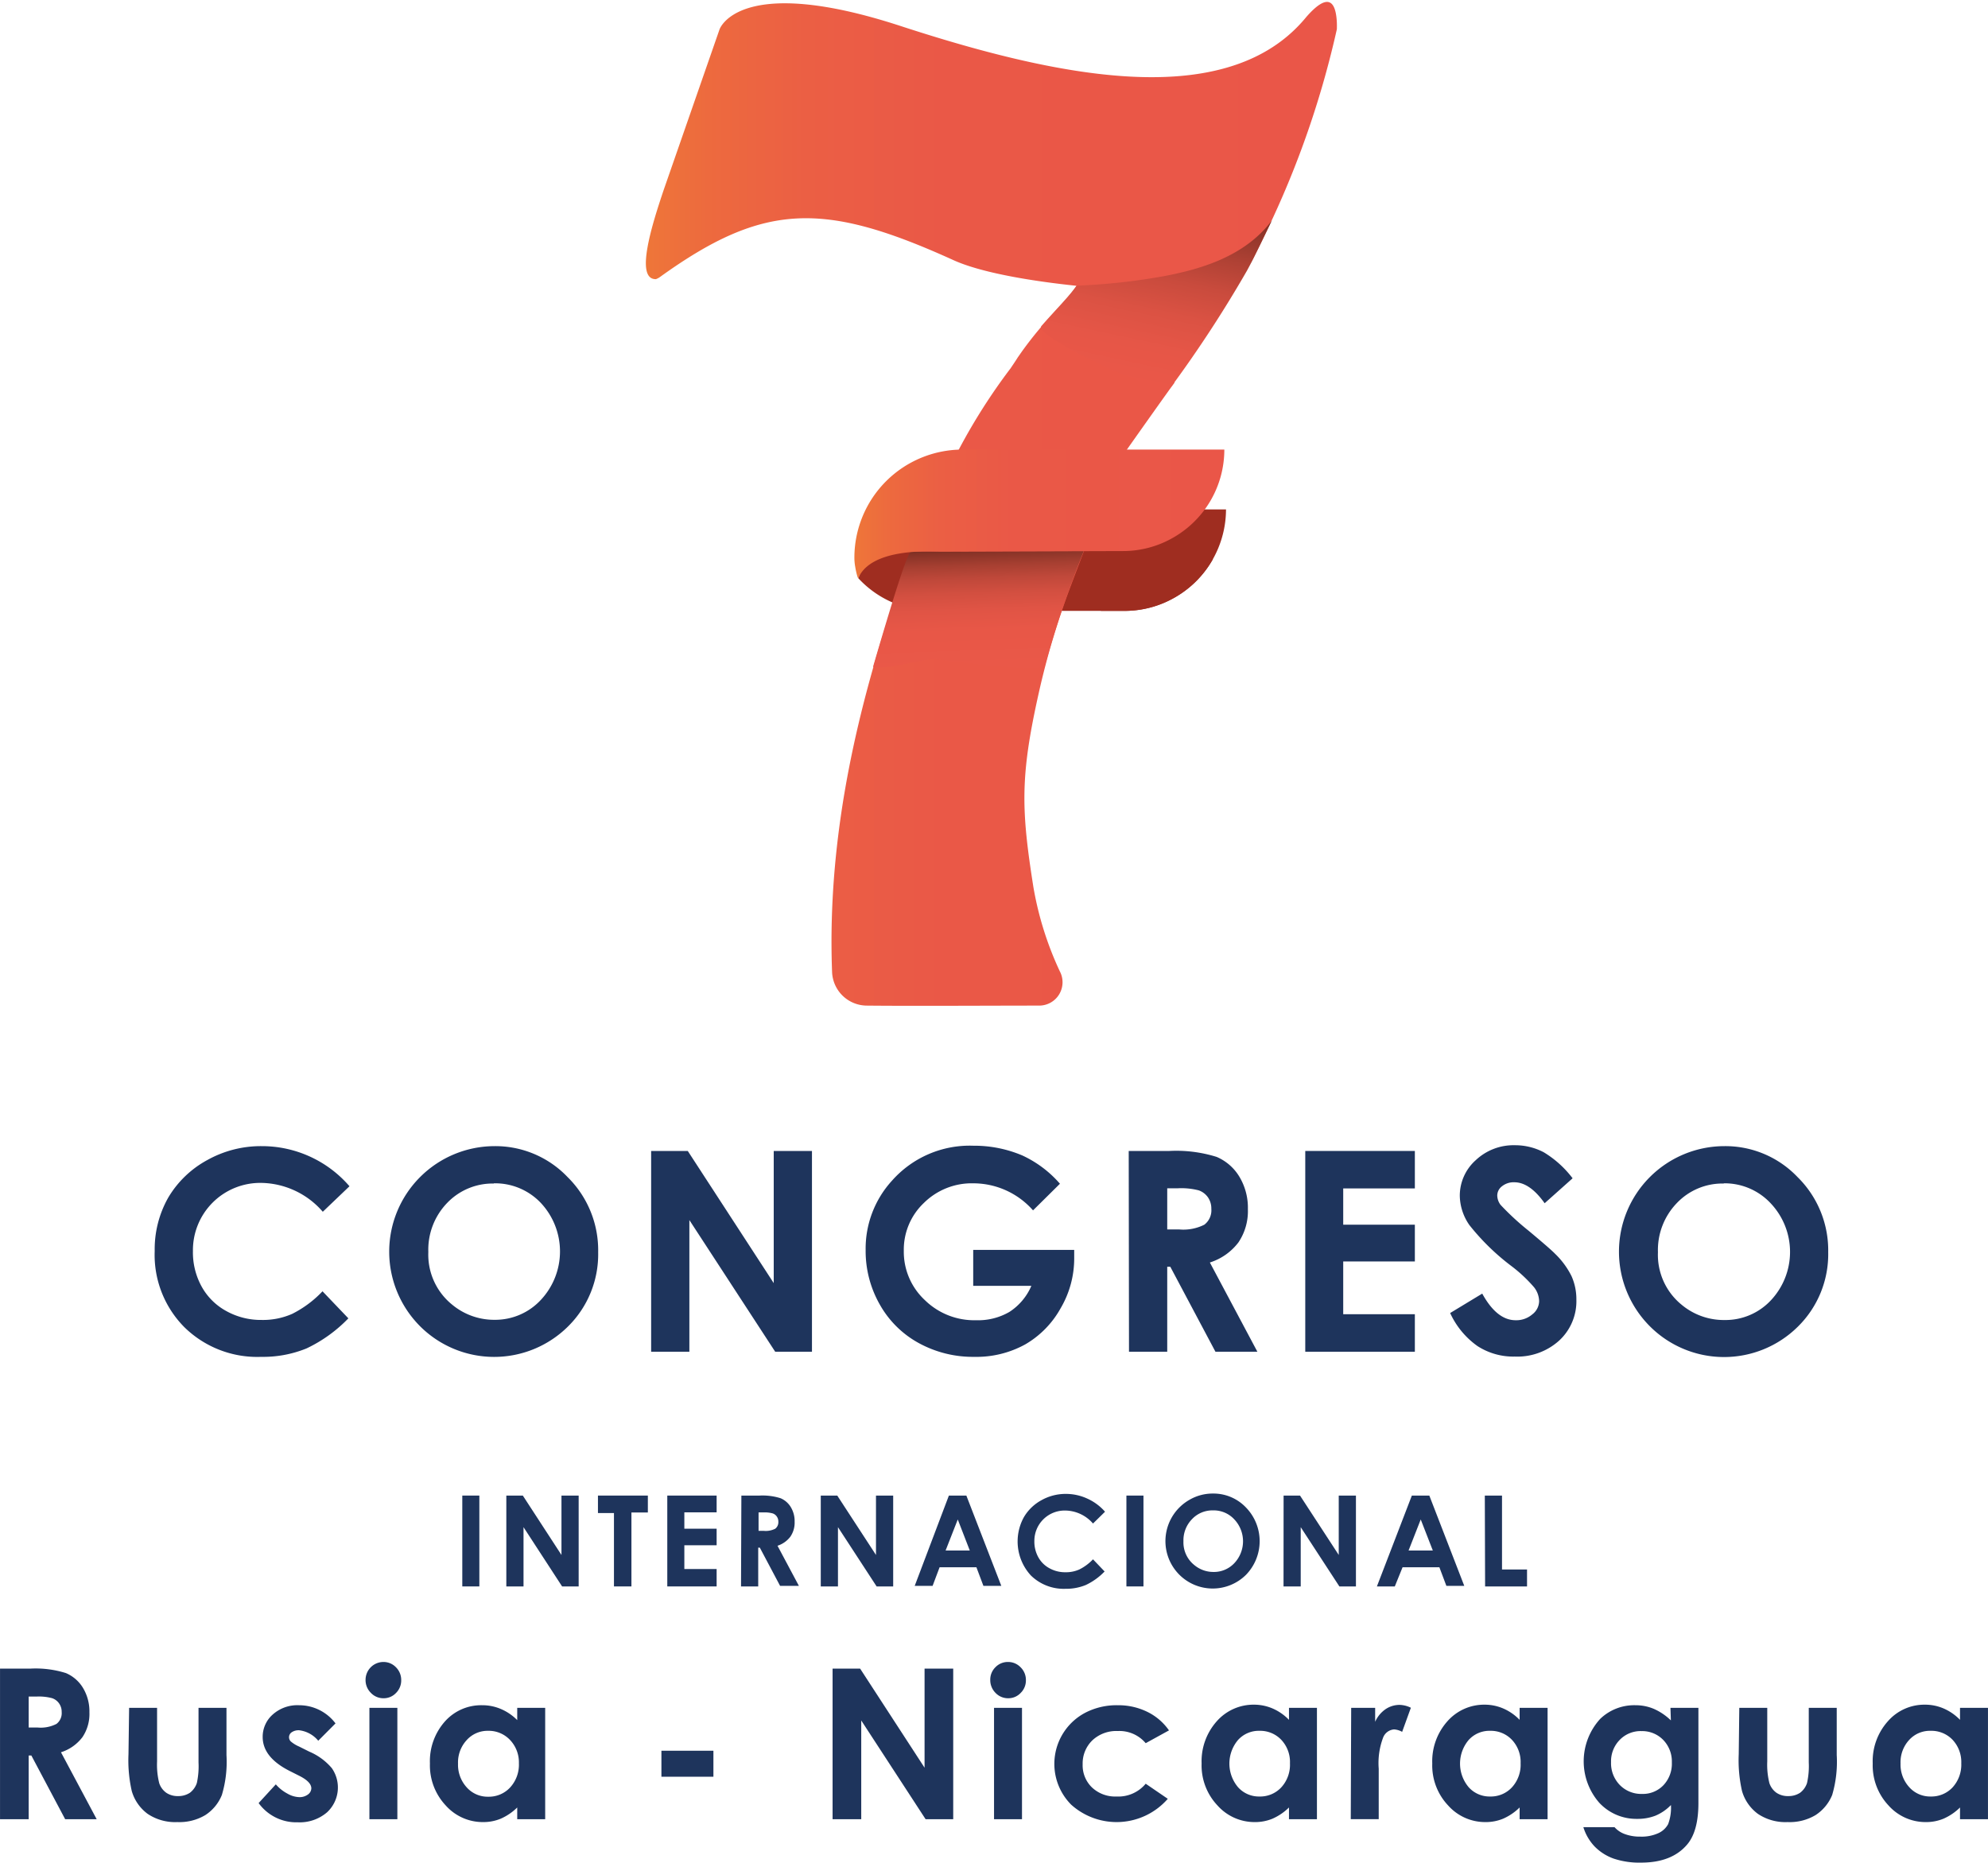 <?xml version="1.0" encoding="UTF-8"?> <svg xmlns="http://www.w3.org/2000/svg" xmlns:xlink="http://www.w3.org/1999/xlink" width="100.34mm" height="94.03mm" viewBox="0 0 284.43 266.55"> <defs> <style> .a { fill: #9f2d20; } .b { fill: url(#a); } .c { fill: url(#b); } .d { fill: url(#c); } .e { fill: url(#d); } .f { fill: url(#e); } .g { fill: #1e345c; } </style> <linearGradient id="a" data-name="Безымянный градиент 9" x1="128.76" y1="89.62" x2="128.76" y2="89.62" gradientUnits="userSpaceOnUse"> <stop offset="0" stop-color="#eb5a47"></stop> <stop offset="0.46" stop-color="#eb5747"></stop> <stop offset="0.74" stop-color="#ea4f47"></stop> <stop offset="0.97" stop-color="#e84147"></stop> <stop offset="1" stop-color="#e83e47"></stop> </linearGradient> <linearGradient id="b" data-name="Безымянный градиент 85" x1="92.43" y1="71.95" x2="191.28" y2="71.95" gradientUnits="userSpaceOnUse"> <stop offset="0" stop-color="#ee7639"></stop> <stop offset="0.09" stop-color="#ed6a3e"></stop> <stop offset="0.23" stop-color="#eb5f44"></stop> <stop offset="0.43" stop-color="#ea5847"></stop> <stop offset="1" stop-color="#ea5648"></stop> </linearGradient> <linearGradient id="c" data-name="Безымянный градиент 2" x1="162.21" y1="54.59" x2="167.76" y2="28.48" gradientUnits="userSpaceOnUse"> <stop offset="0" stop-color="#ea5748"></stop> <stop offset="0.2" stop-color="#e65647"></stop> <stop offset="0.39" stop-color="#db5243"></stop> <stop offset="0.57" stop-color="#c94b3d"></stop> <stop offset="0.75" stop-color="#ae4134"></stop> <stop offset="0.93" stop-color="#8d3529"></stop> <stop offset="1" stop-color="#7c2f23"></stop> </linearGradient> <linearGradient id="d" data-name="Безымянный градиент 6" x1="140.29" y1="95.87" x2="139.69" y2="78.62" gradientUnits="userSpaceOnUse"> <stop offset="0" stop-color="#ea5848"></stop> <stop offset="0.33" stop-color="#e85747"></stop> <stop offset="0.5" stop-color="#e05445"></stop> <stop offset="0.64" stop-color="#d24f40"></stop> <stop offset="0.76" stop-color="#bf483a"></stop> <stop offset="0.87" stop-color="#a63f31"></stop> <stop offset="0.97" stop-color="#883327"></stop> <stop offset="1" stop-color="#7c2f23"></stop> </linearGradient> <linearGradient id="e" x1="122.25" y1="73.52" x2="175.17" y2="73.52" xlink:href="#b"></linearGradient> </defs> <g> <g> <path class="a" d="M173.54,80a14.46,14.46,0,0,1-5.44,5.48,14.31,14.31,0,0,1-7.21,1.93H133.51a14.46,14.46,0,0,1-4.81-.82,7.52,7.52,0,0,1-1-.38,14.45,14.45,0,0,1-4.83-3.4.35.35,0,0,1-.08-.1s0,0,0,0a3.38,3.38,0,0,0,.37-1.37,10.37,10.37,0,0,1,.63-4c.6-1.28,1.31-2.46,1.94-3.73a3,3,0,0,0,.38-.67h30.35l.69,0a15.38,15.38,0,0,1,10.08,4.36l.16.15,0,0C168.85,78.92,171.42,79.58,173.54,80Z"></path> <path class="a" d="M175.41,72.89a14.55,14.55,0,0,1-14.52,14.52h-3.38c0-.14,0-.28,0-.42a37.54,37.54,0,0,0-3.44-14.1h21.34Z"></path> <path class="b" d="M128.15,88.61l-.4,2-.08.05C127.69,90.52,128.05,89,128.15,88.61Z"></path> <path class="c" d="M191.27,4.18a133.43,133.43,0,0,1-9.19,27.08h0s0,0,0,0-.11.23-.2.4c-.44,1-.92,2-1.42,3l-.16.33c-.18.38-.38.75-.58,1.14l-.06.12-.31.61c-.13.25-.26.51-.4.76-4.57.84-20.06,10.31-21.5,12.41l.2.09.17.07,1.85.82.39.18.3.14L168,54.74l.06,0c-.64.83-5.91,8.28-6.8,9.55-1.32,1.87-5.36,12.35-8.15,19.79a113.65,113.65,0,0,0-4.5,15.12c-2.67,11.94-2.51,16.63-.75,27.78a47.26,47.26,0,0,0,3.77,12,3.34,3.34,0,0,1-2.94,4.91c-6.84,0-18.3.07-24.74,0a5,5,0,0,1-4.9-4.75c-.8-20.77,4.27-39.2,8.72-52.88.82-2.56,1.7-5,2.59-7.27h0c.83-2.14,1.68-4.15,2.52-6,1.45-3.21,2.88-6.07,4.24-8.55a84.87,84.87,0,0,1,7.49-11.77l0,0,0,0c.33-.5.68-1,1-1.52l.6-.86c.83-1.15,1.72-2.3,2.65-3.39,2.07-2.37,3.79-4.06,4.84-5.52v0c.07-.08.12-.16.18-.24a2.52,2.52,0,0,1,.15-.24h0c-.82-.11-12-1.14-17.58-3.66-18.53-8.42-27.13-8.34-42.06,2.42a2.32,2.32,0,0,1-.54.28c-3.11.09-.46-8.1,1.09-12.72l8-23s2.66-8.11,26-.47c14.78,4.82,29.52,8.36,41.15,7,6.76-.79,12.48-3.23,16.54-8l.32-.38c2.93-3.32,4.12-2.39,4.31.67A13.09,13.09,0,0,1,191.27,4.18Z"></path> <path class="d" d="M182,31.51c-.37.73-2.36,4.89-2.75,5.63q-.41.8-.84,1.59a175,175,0,0,1-10.85,16.62c-1.19,1.51-19.83-7.25-18.55-8.71,2.07-2.37,3.79-4.06,4.84-5.52v0c.07-.08.12-.16.18-.24a90.31,90.31,0,0,0,12.37-1.34C171.24,38.63,178,36.9,182,31.51Z"></path> <path class="e" d="M155.06,78.85a156,156,0,0,0-5.58,16.44c-.52,1.1-15.72-1-15.72-1-1.68,0-7.35,1.65-8.85,1.12,4.12-14.1,5-16.08,5.41-16.48Z"></path> <path class="f" d="M175.17,64.33a14.5,14.5,0,0,1-7.3,12.59,14.35,14.35,0,0,1-7.22,1.93l-26,.08c-1.07,0-9.92-.68-11.85,3.78-.07.15-.35-1-.44-1.6a7.2,7.2,0,0,1-.12-1.32,15.47,15.47,0,0,1,15.46-15.46Z"></path> </g> <g> <path class="g" d="M50,169.74l-3.82,3.65a11.87,11.87,0,0,0-8.79-4.13A9.63,9.63,0,0,0,27.6,179a10.15,10.15,0,0,0,1.25,5.1,8.87,8.87,0,0,0,3.53,3.5,10.21,10.21,0,0,0,5.07,1.27A10.32,10.32,0,0,0,41.8,188a15.59,15.59,0,0,0,4.34-3.23l3.7,3.87a20.48,20.48,0,0,1-6,4.31,16.48,16.48,0,0,1-6.47,1.2,14.88,14.88,0,0,1-11-4.25A14.68,14.68,0,0,1,22.13,179a15,15,0,0,1,1.94-7.64A14.54,14.54,0,0,1,29.64,166a15.71,15.71,0,0,1,7.8-2A16.54,16.54,0,0,1,50,169.74Z"></path> <path class="g" d="M70.71,164a14.27,14.27,0,0,1,10.49,4.42,14.7,14.7,0,0,1,4.38,10.76,14.5,14.5,0,0,1-4.33,10.64A15,15,0,0,1,60,189.67,15.1,15.1,0,0,1,70.71,164Zm-.06,5.35A9,9,0,0,0,64,172.1a9.63,9.63,0,0,0-2.72,7.05,9.2,9.2,0,0,0,3.42,7.54,9.4,9.4,0,0,0,6.1,2.16A8.9,8.9,0,0,0,77.38,186a10.15,10.15,0,0,0,0-13.87A9,9,0,0,0,70.65,169.32Z"></path> <path class="g" d="M93.16,164.69H98.4l12.3,18.91V164.69h5.47v28.73h-5.26L98.63,174.58v18.84H93.16Z"></path> <path class="g" d="M151.65,169.38l-3.85,3.81a11.39,11.39,0,0,0-8.52-3.87,9.73,9.73,0,0,0-7.11,2.82,9.2,9.2,0,0,0-2.86,6.83,9.44,9.44,0,0,0,3,7.05,10.1,10.1,0,0,0,7.33,2.89,8.92,8.92,0,0,0,4.78-1.19,8.33,8.33,0,0,0,3.14-3.73h-8.32v-5.14h14.45l0,1.22a14.05,14.05,0,0,1-1.95,7.14,13.57,13.57,0,0,1-5.06,5.16,14.46,14.46,0,0,1-7.28,1.78,16.13,16.13,0,0,1-8-2,14.19,14.19,0,0,1-5.55-5.53,15.46,15.46,0,0,1-2-7.76,14.42,14.42,0,0,1,3.77-9.92,14.84,14.84,0,0,1,11.64-5,17.61,17.61,0,0,1,7,1.39A16,16,0,0,1,151.65,169.38Z"></path> <path class="g" d="M161.49,164.69h5.8a19.34,19.34,0,0,1,6.78.85,7,7,0,0,1,3.25,2.83,8.61,8.61,0,0,1,1.22,4.66,8,8,0,0,1-1.35,4.74,8.26,8.26,0,0,1-4.09,2.88l6.8,12.77h-6l-6.46-12.16H167v12.16h-5.47ZM167,175.92h1.72a6.67,6.67,0,0,0,3.59-.68,2.59,2.59,0,0,0,1-2.27,2.81,2.81,0,0,0-.48-1.64,2.73,2.73,0,0,0-1.31-1,10,10,0,0,0-3-.3H167Z"></path> <path class="g" d="M186.75,164.69h15.68v5.36H192.18v5.19h10.25v5.26H192.18v7.55h10.25v5.37H186.75Z"></path> <path class="g" d="M225,168.6,221,172.17q-2.13-3-4.34-3a2.66,2.66,0,0,0-1.76.57,1.67,1.67,0,0,0-.68,1.3,2.26,2.26,0,0,0,.48,1.37,37.91,37.91,0,0,0,4,3.69c2.08,1.74,3.35,2.84,3.79,3.3a11.59,11.59,0,0,1,2.36,3.21,8.1,8.1,0,0,1,.69,3.35,7.66,7.66,0,0,1-2.44,5.84,8.92,8.92,0,0,1-6.38,2.31,9.42,9.42,0,0,1-5.34-1.51,11.8,11.8,0,0,1-3.9-4.72l4.59-2.78q2.09,3.81,4.78,3.81a3.5,3.5,0,0,0,2.36-.82,2.44,2.44,0,0,0,1-1.89,3.32,3.32,0,0,0-.72-2,21,21,0,0,0-3.19-3,33,33,0,0,1-6.07-5.91,7.54,7.54,0,0,1-1.37-4.15,6.8,6.8,0,0,1,2.28-5.13,7.88,7.88,0,0,1,5.62-2.14,8.81,8.81,0,0,1,4.1,1A14.73,14.73,0,0,1,225,168.6Z"></path> <path class="g" d="M246.69,164a14.26,14.26,0,0,1,10.49,4.42,14.71,14.71,0,0,1,4.39,10.76,14.54,14.54,0,0,1-4.33,10.64,15,15,0,0,1-21.26-.12A15.1,15.1,0,0,1,246.69,164Zm-.06,5.35a9,9,0,0,0-6.7,2.78,9.67,9.67,0,0,0-2.72,7.05,9.2,9.2,0,0,0,3.42,7.54,9.4,9.4,0,0,0,6.1,2.16,8.89,8.89,0,0,0,6.63-2.81,10.12,10.12,0,0,0,0-13.87A9,9,0,0,0,246.63,169.32Z"></path> </g> <g> <path class="g" d="M0,238.76H4.35a14.44,14.44,0,0,1,5.08.64,5.26,5.26,0,0,1,2.44,2.12,6.5,6.5,0,0,1,.92,3.5,5.94,5.94,0,0,1-1,3.55,6.2,6.2,0,0,1-3.07,2.16l5.11,9.58H9.32l-4.84-9.12H4.1v9.12H0Zm4.1,8.43H5.39a4.93,4.93,0,0,0,2.69-.52,1.93,1.93,0,0,0,.74-1.7,2.06,2.06,0,0,0-.37-1.23,2,2,0,0,0-1-.75,7.35,7.35,0,0,0-2.24-.23H4.1Z"></path> <path class="g" d="M18.47,244.37h4v7.68a10.81,10.81,0,0,0,.31,3.11,2.78,2.78,0,0,0,1,1.36,2.87,2.87,0,0,0,1.68.48,3,3,0,0,0,1.7-.47,2.9,2.9,0,0,0,1-1.4,11.17,11.17,0,0,0,.24-2.95v-7.81h4v6.76a16.52,16.52,0,0,1-.66,5.71,6.16,6.16,0,0,1-2.37,2.88,7.23,7.23,0,0,1-4,1,7.07,7.07,0,0,1-4.24-1.17,6.18,6.18,0,0,1-2.28-3.27,19.82,19.82,0,0,1-.47-5.27Z"></path> <path class="g" d="M48,246.6l-2.47,2.48a4.19,4.19,0,0,0-2.74-1.5,1.76,1.76,0,0,0-1.06.29.85.85,0,0,0-.14,1.3,4.6,4.6,0,0,0,1.2.74l1.46.73A8.63,8.63,0,0,1,47.47,253a4.84,4.84,0,0,1-.69,6.33,6,6,0,0,1-4.19,1.42A6.65,6.65,0,0,1,37,258l2.46-2.68a5.69,5.69,0,0,0,1.65,1.32,3.63,3.63,0,0,0,1.67.51,2,2,0,0,0,1.28-.38,1.12,1.12,0,0,0,.48-.88q0-.93-1.74-1.8l-1.35-.68q-3.87-1.95-3.87-4.87a4.24,4.24,0,0,1,1.46-3.23A5.28,5.28,0,0,1,42.8,244,6.52,6.52,0,0,1,48,246.6Z"></path> <path class="g" d="M54.85,237.81a2.46,2.46,0,0,1,1.8.76,2.55,2.55,0,0,1,.75,1.85,2.51,2.51,0,0,1-.74,1.82,2.4,2.4,0,0,1-1.78.76,2.45,2.45,0,0,1-1.82-.77,2.55,2.55,0,0,1-.76-1.87,2.56,2.56,0,0,1,2.55-2.55Zm-2,6.56h4v15.94h-4Z"></path> <path class="g" d="M74,244.37h4v15.94H74v-1.68a7.86,7.86,0,0,1-2.35,1.6,6.48,6.48,0,0,1-2.55.49,7.1,7.1,0,0,1-5.34-2.39,8.37,8.37,0,0,1-2.25-6,8.55,8.55,0,0,1,2.18-6.05A6.93,6.93,0,0,1,69,244a6.7,6.7,0,0,1,2.69.55A7.32,7.32,0,0,1,74,246.13Zm-4.2,3.29A4,4,0,0,0,66.76,249a4.7,4.7,0,0,0-1.23,3.36,4.79,4.79,0,0,0,1.25,3.4,4,4,0,0,0,3.07,1.33A4.14,4.14,0,0,0,73,255.75a4.82,4.82,0,0,0,1.24-3.44A4.66,4.66,0,0,0,73,249,4.18,4.18,0,0,0,69.84,247.66Z"></path> <path class="g" d="M94.63,250.51h7.44v3.72H94.63Z"></path> <path class="g" d="M119.12,238.76h3.94l9.22,14.18V238.76h4.1v21.55h-3.95l-9.21-14.13v14.13h-4.1Z"></path> <path class="g" d="M144.22,237.81a2.46,2.46,0,0,1,1.8.76,2.52,2.52,0,0,1,.76,1.85,2.48,2.48,0,0,1-.75,1.82,2.4,2.4,0,0,1-1.78.76,2.46,2.46,0,0,1-1.82-.77,2.58,2.58,0,0,1-.75-1.87,2.48,2.48,0,0,1,.74-1.8A2.45,2.45,0,0,1,144.22,237.81Zm-2,6.56h4v15.94h-4Z"></path> <path class="g" d="M167.25,247.6l-3.33,1.83a4.92,4.92,0,0,0-4-1.74,5,5,0,0,0-3.63,1.33,4.6,4.6,0,0,0-1.39,3.43,4.39,4.39,0,0,0,1.34,3.32,4.83,4.83,0,0,0,3.5,1.29,5.09,5.09,0,0,0,4.18-1.83l3.16,2.16a9.72,9.72,0,0,1-13.82.84,8.27,8.27,0,0,1,2-13.15A9.7,9.7,0,0,1,159.9,244a9.4,9.4,0,0,1,4.26.95A8.1,8.1,0,0,1,167.25,247.6Z"></path> <path class="g" d="M184.42,244.37h4v15.94h-4v-1.68a7.86,7.86,0,0,1-2.35,1.6,6.51,6.51,0,0,1-2.55.49,7.1,7.1,0,0,1-5.34-2.39,8.33,8.33,0,0,1-2.26-6,8.59,8.59,0,0,1,2.18-6.05,7,7,0,0,1,5.3-2.36,6.74,6.74,0,0,1,2.69.55,7.32,7.32,0,0,1,2.33,1.62Zm-4.21,3.29a4,4,0,0,0-3.08,1.31,5.24,5.24,0,0,0,0,6.76,4,4,0,0,0,3.07,1.33,4.11,4.11,0,0,0,3.12-1.31,4.78,4.78,0,0,0,1.24-3.44,4.62,4.62,0,0,0-1.24-3.36A4.15,4.15,0,0,0,180.21,247.66Z"></path> <path class="g" d="M193.32,244.37h3.43v2a4.31,4.31,0,0,1,1.48-1.8,3.59,3.59,0,0,1,2-.62,3.81,3.81,0,0,1,1.63.41l-1.25,3.45a2.65,2.65,0,0,0-1.15-.35,1.82,1.82,0,0,0-1.56,1.14,10.33,10.33,0,0,0-.64,4.48v7.22h-4Z"></path> <path class="g" d="M217.42,244.37h4v15.94h-4v-1.68a7.86,7.86,0,0,1-2.35,1.6,6.51,6.51,0,0,1-2.55.49,7.1,7.1,0,0,1-5.34-2.39,8.33,8.33,0,0,1-2.26-6,8.59,8.59,0,0,1,2.18-6.05,7,7,0,0,1,5.3-2.36,6.74,6.74,0,0,1,2.69.55,7.32,7.32,0,0,1,2.33,1.62Zm-4.21,3.29a4,4,0,0,0-3.08,1.31,5.24,5.24,0,0,0,0,6.76,4,4,0,0,0,3.07,1.33,4.11,4.11,0,0,0,3.12-1.31,4.78,4.78,0,0,0,1.24-3.44,4.62,4.62,0,0,0-1.24-3.36A4.15,4.15,0,0,0,213.21,247.66Z"></path> <path class="g" d="M239,244.37h4V258c0,2.69-.54,4.68-1.62,5.94q-2.19,2.58-6.58,2.58a11.54,11.54,0,0,1-3.94-.58,7.19,7.19,0,0,1-2.7-1.72,7,7,0,0,1-1.62-2.77H231a3.61,3.61,0,0,0,1.51,1,6.19,6.19,0,0,0,2.18.35,5.77,5.77,0,0,0,2.59-.5,3,3,0,0,0,1.39-1.29,6.72,6.72,0,0,0,.4-2.73,6.65,6.65,0,0,1-2.21,1.52,7,7,0,0,1-2.63.46,7.24,7.24,0,0,1-5.42-2.31,9,9,0,0,1,.14-12A7,7,0,0,1,234,244a6.66,6.66,0,0,1,2.6.51,8.27,8.27,0,0,1,2.46,1.66Zm-4.15,3.33a4.15,4.15,0,0,0-3.12,1.27,4.37,4.37,0,0,0-1.23,3.18,4.46,4.46,0,0,0,1.26,3.27,4.27,4.27,0,0,0,3.17,1.27,4.06,4.06,0,0,0,3.06-1.24,4.48,4.48,0,0,0,1.21-3.27A4.42,4.42,0,0,0,238,249,4.2,4.2,0,0,0,234.89,247.7Z"></path> <path class="g" d="M248.85,244.37h4v7.68a10.81,10.81,0,0,0,.31,3.11,2.78,2.78,0,0,0,1,1.36,2.88,2.88,0,0,0,1.69.48,3,3,0,0,0,1.69-.47,2.84,2.84,0,0,0,1-1.4,11,11,0,0,0,.25-2.95v-7.81h4v6.76a16.84,16.84,0,0,1-.65,5.71,6.24,6.24,0,0,1-2.38,2.88,7.23,7.23,0,0,1-4,1,7.07,7.07,0,0,1-4.24-1.17,6.18,6.18,0,0,1-2.28-3.27,19.82,19.82,0,0,1-.47-5.27Z"></path> <path class="g" d="M280.43,244.37h4v15.94h-4v-1.68a7.86,7.86,0,0,1-2.35,1.6,6.48,6.48,0,0,1-2.55.49,7.1,7.1,0,0,1-5.34-2.39,8.37,8.37,0,0,1-2.25-6,8.55,8.55,0,0,1,2.18-6.05,6.93,6.93,0,0,1,5.29-2.36,6.7,6.7,0,0,1,2.69.55,7.32,7.32,0,0,1,2.33,1.62Zm-4.2,3.29a4,4,0,0,0-3.08,1.31,4.7,4.7,0,0,0-1.23,3.36,4.79,4.79,0,0,0,1.25,3.4,4,4,0,0,0,3.07,1.33,4.14,4.14,0,0,0,3.13-1.31,4.82,4.82,0,0,0,1.24-3.44,4.66,4.66,0,0,0-1.24-3.36A4.18,4.18,0,0,0,276.23,247.66Z"></path> </g> <g> <path class="g" d="M66.14,214h2.44V227H66.14Z"></path> <path class="g" d="M72.44,214H74.8l5.53,8.5V214h2.46V227H80.42l-5.52-8.48V227H72.44Z"></path> <path class="g" d="M85.55,214h7.14v2.42H90.34V227h-2.5v-10.5H85.55Z"></path> <path class="g" d="M95.47,214h7.06v2.4H97.91v2.34h4.62v2.37H97.91v3.4h4.62V227H95.47Z"></path> <path class="g" d="M106.07,214h2.61a8.55,8.55,0,0,1,3,.38,3.14,3.14,0,0,1,1.46,1.27,3.87,3.87,0,0,1,.55,2.1,3.55,3.55,0,0,1-.61,2.13,3.77,3.77,0,0,1-1.84,1.3l3.06,5.74h-2.69l-2.9-5.47h-.23V227h-2.46Zm2.46,5.05h.77a3,3,0,0,0,1.62-.31,1.18,1.18,0,0,0,.44-1,1.24,1.24,0,0,0-.22-.74,1.16,1.16,0,0,0-.59-.45,4.38,4.38,0,0,0-1.34-.14h-.68Z"></path> <path class="g" d="M117.43,214h2.36l5.54,8.5V214h2.46V227h-2.37l-5.53-8.48V227h-2.46Z"></path> <path class="g" d="M135.76,214h2.5l5,12.92h-2.56l-1-2.66h-5.27l-1,2.66h-2.56Zm1.27,3.42-1.74,4.44h3.46Z"></path> <path class="g" d="M158.1,216.31,156.38,218a5.33,5.33,0,0,0-4-1.86,4.34,4.34,0,0,0-4.39,4.39,4.59,4.59,0,0,0,.57,2.3,3.94,3.94,0,0,0,1.59,1.57,4.59,4.59,0,0,0,2.28.57,4.67,4.67,0,0,0,2-.4,7,7,0,0,0,1.95-1.45l1.66,1.74a9.11,9.11,0,0,1-2.7,1.94,7.4,7.4,0,0,1-2.91.54,6.72,6.72,0,0,1-4.94-1.91,7.19,7.19,0,0,1-1-8.34,6.54,6.54,0,0,1,2.5-2.42,7.07,7.07,0,0,1,3.51-.91,7.31,7.31,0,0,1,3.08.68A7.41,7.41,0,0,1,158.1,216.31Z"></path> <path class="g" d="M161.16,214h2.44V227h-2.44Z"></path> <path class="g" d="M173.55,213.71a6.41,6.41,0,0,1,4.72,2,6.91,6.91,0,0,1,0,9.63,6.76,6.76,0,0,1-9.57-.05,6.8,6.8,0,0,1,1.44-10.66A6.59,6.59,0,0,1,173.55,213.71Zm0,2.41a4,4,0,0,0-3,1.25,4.33,4.33,0,0,0-1.23,3.17,4.15,4.15,0,0,0,1.54,3.39,4.25,4.25,0,0,0,2.75,1,4,4,0,0,0,3-1.27,4.56,4.56,0,0,0,0-6.24A4,4,0,0,0,173.52,216.12Z"></path> <path class="g" d="M183.65,214H186l5.54,8.5V214H194V227h-2.37l-5.53-8.48V227h-2.46Z"></path> <path class="g" d="M202,214h2.5l5,12.92h-2.56l-1-2.66h-5.27L199.56,227H197Zm1.27,3.42-1.74,4.44H205Z"></path> <path class="g" d="M212.44,214h2.46v10.58h3.58V227h-6Z"></path> </g> </g> </svg> 